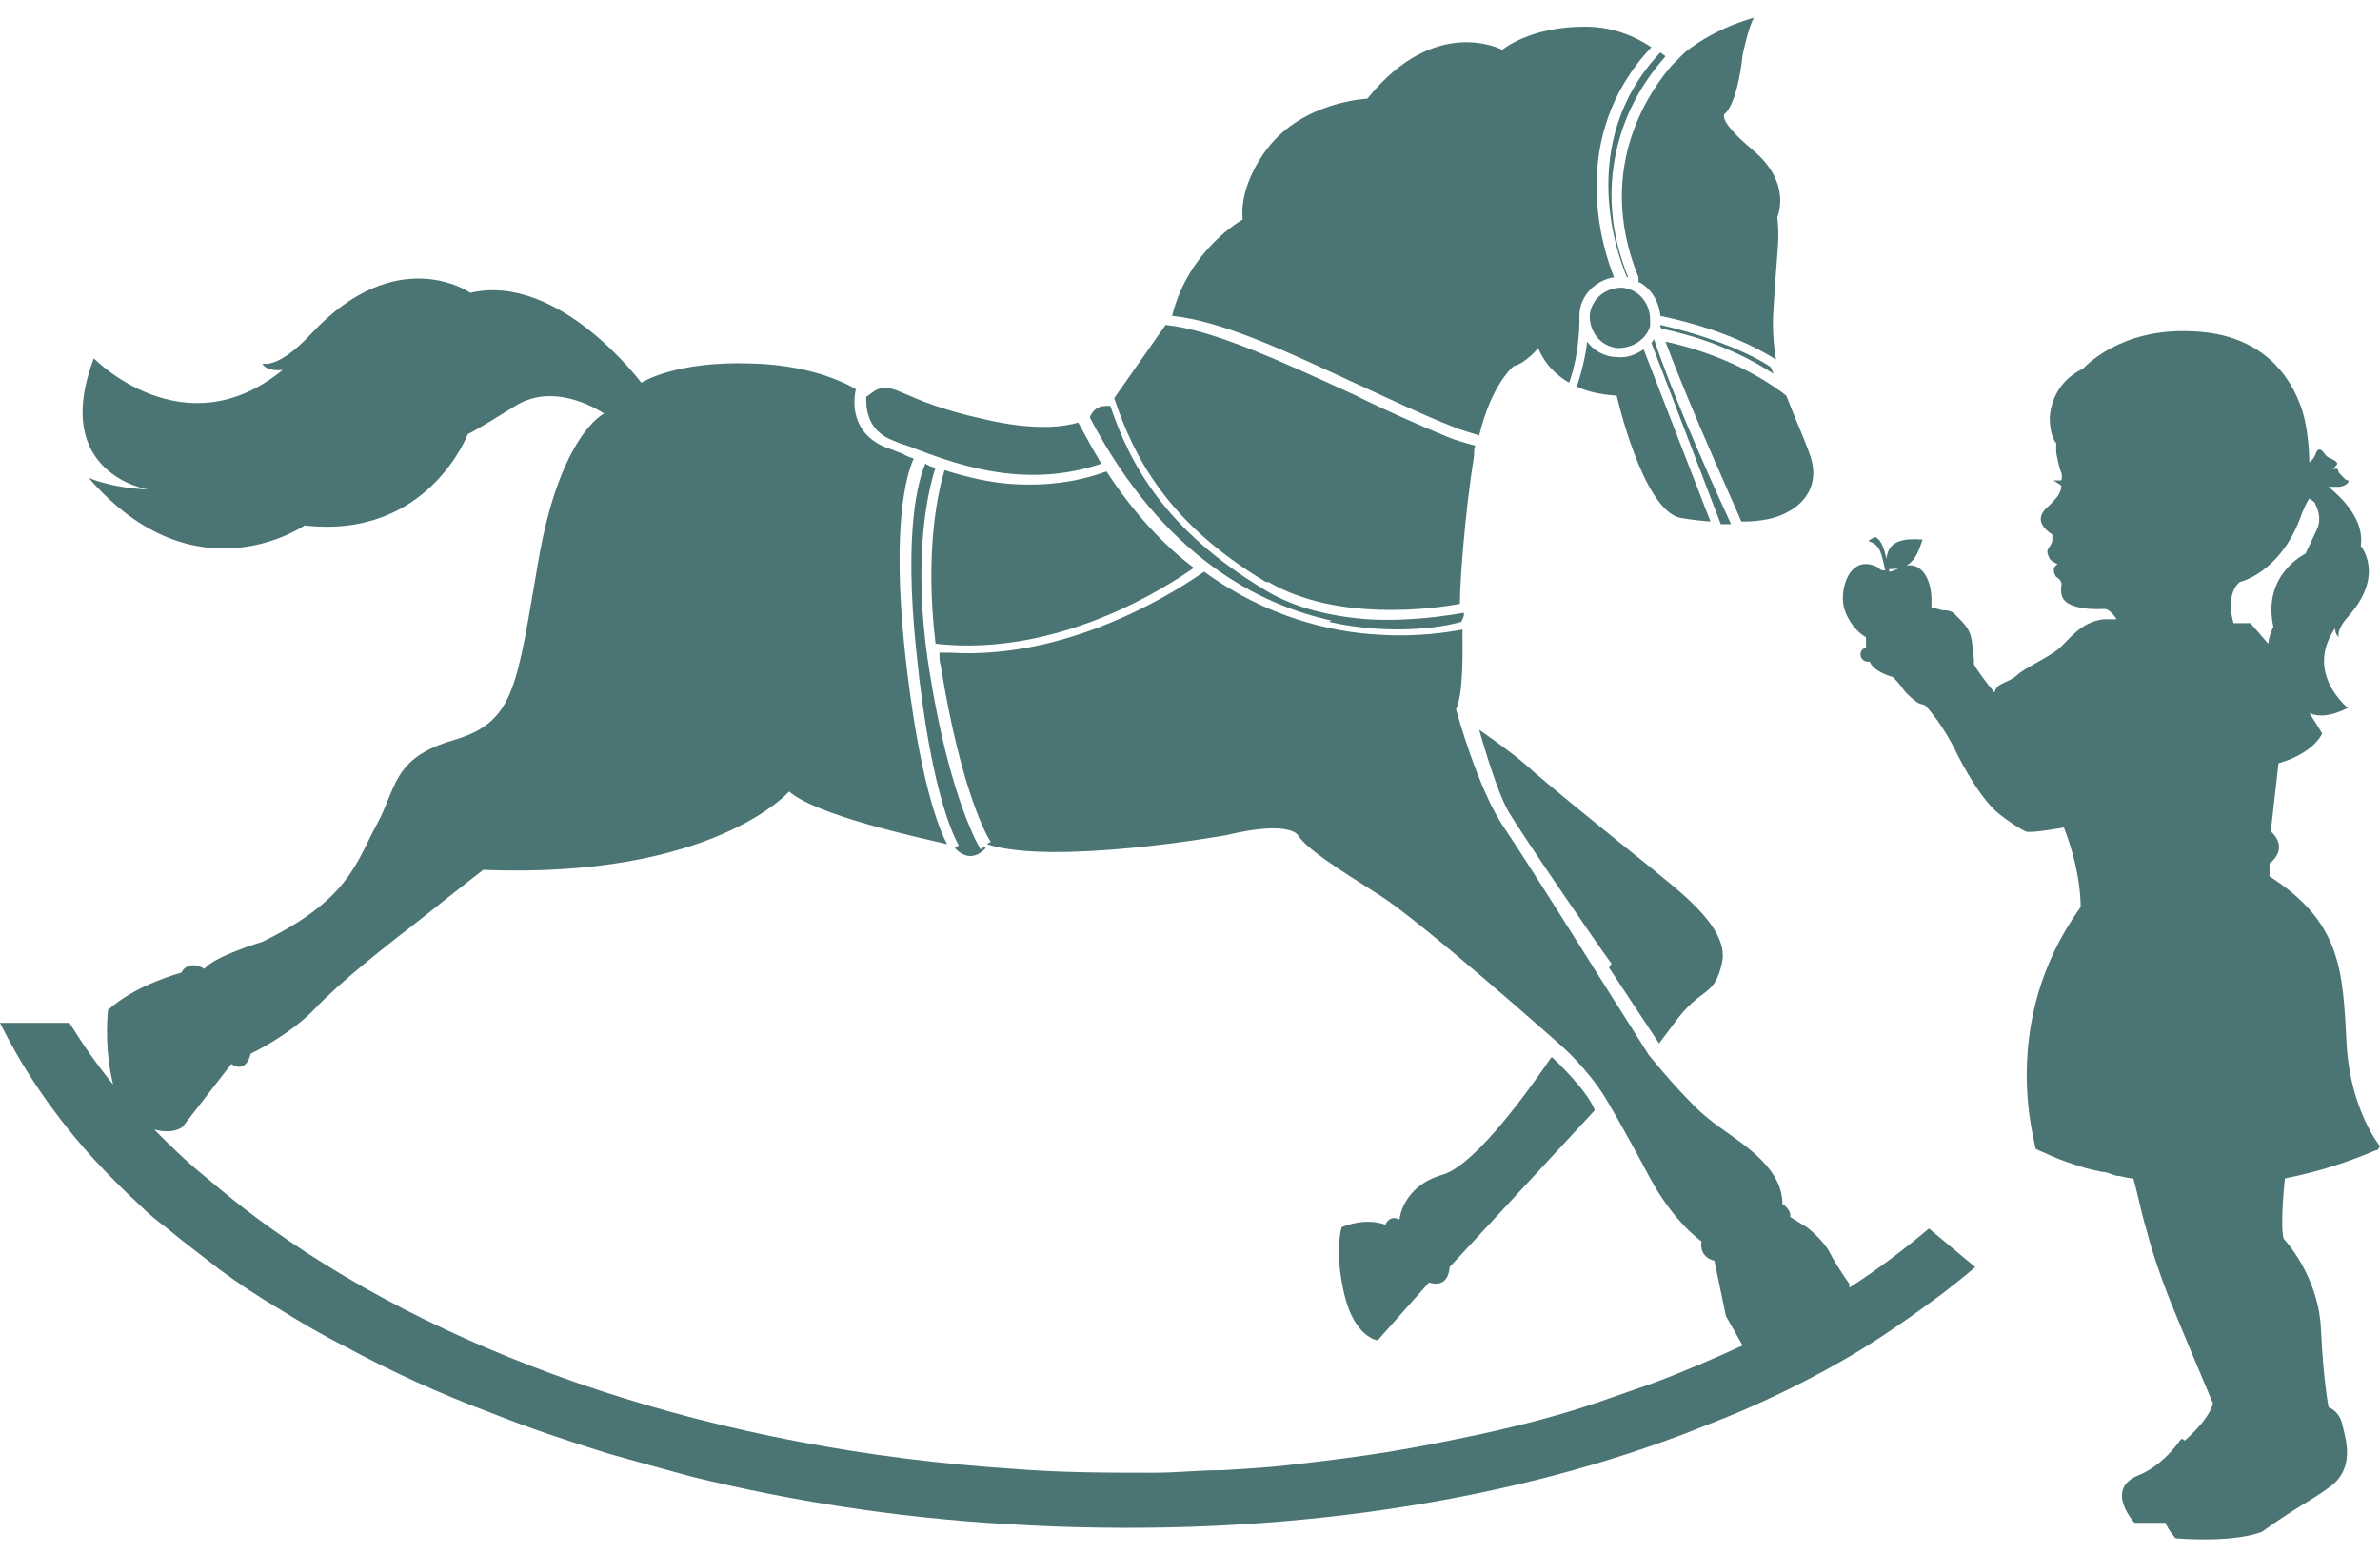 <svg width="95" height="62" viewBox="0 0 95 62" fill="none" xmlns="http://www.w3.org/2000/svg">
<path d="M61.915 42.204C61.146 43.333 58.94 46.462 57.606 46.872C55.965 47.334 55.862 48.667 55.862 48.667C55.452 48.462 55.298 48.873 55.298 48.873C54.426 48.565 53.554 48.975 53.554 48.975C53.554 48.975 53.246 49.898 53.657 51.643C54.067 53.387 54.99 53.489 54.99 53.489L57.042 51.181C57.863 51.437 57.863 50.565 57.863 50.565L63.659 44.307C63.352 43.486 61.967 42.204 61.967 42.204" fill="#4B7574"/>
<path d="M66.224 41.64L66.84 40.819C67.917 39.332 68.43 39.845 68.738 38.409C69.046 36.972 66.84 35.433 65.814 34.561C64.788 33.741 61.608 31.176 60.89 30.509C60.479 30.15 59.71 29.586 59.043 29.124C59.043 29.124 59.71 31.535 60.223 32.407C60.736 33.279 63.865 37.844 64.326 38.46C64.326 38.46 64.326 38.46 64.224 38.614L66.224 41.64Z" fill="#4B7574"/>
<path d="M65.865 12.761C65.865 12.094 65.403 11.53 64.736 11.479C64.07 11.479 63.505 11.94 63.454 12.607C63.454 13.274 63.916 13.838 64.583 13.889C65.198 13.889 65.711 13.53 65.865 13.017C65.865 13.017 65.865 13.017 65.865 12.966V12.761Z" fill="#4B7574"/>
<path d="M66.019 13.53C66.019 13.53 65.967 13.633 65.916 13.684L68.686 20.917C68.686 20.917 68.942 20.917 69.096 20.917C68.788 20.25 66.891 16.146 66.019 13.53Z" fill="#4B7574"/>
<path d="M69.558 20.814C70.225 20.814 70.892 20.712 71.405 20.404C71.405 20.404 72.841 19.737 72.226 18.096C71.969 17.377 71.61 16.608 71.302 15.787L71.097 15.633C69.404 14.402 67.455 13.838 66.48 13.633C67.506 16.403 69.507 20.763 69.507 20.814" fill="#4B7574"/>
<path d="M65.403 11.017V11.273H65.455C65.916 11.53 66.224 12.043 66.275 12.607C68.994 13.171 70.482 14.094 70.892 14.351C70.79 13.735 70.738 13.068 70.79 12.35C70.943 9.785 71.046 9.632 70.943 8.657C70.943 8.657 71.559 7.323 69.969 5.99C68.379 4.656 68.892 4.502 68.892 4.502C68.892 4.502 69.353 4.092 69.558 2.194C69.558 2.194 69.815 0.963 70.02 0.706C70.02 0.706 68.532 1.065 67.25 2.091L66.737 2.604C66.07 3.373 63.557 6.554 65.403 11.068" fill="#4B7574"/>
<path d="M64.531 15.787C64.531 15.787 65.556 20.301 67.044 20.66C67.044 20.66 67.557 20.763 68.275 20.814L65.608 13.941C65.3 14.146 64.941 14.3 64.531 14.248C64.069 14.248 63.607 13.992 63.351 13.633C63.299 14.146 63.146 14.813 62.94 15.428C63.351 15.633 63.864 15.736 64.479 15.787" fill="#4B7574"/>
<path d="M70.687 14.659C70.43 14.453 68.943 13.581 66.275 12.966C66.275 13.017 66.275 13.068 66.327 13.12C67.096 13.274 68.994 13.735 70.789 14.915L70.687 14.659Z" fill="#4B7574"/>
<path d="M39.294 33.792L39.14 33.895C39.14 33.895 37.909 31.945 37.088 26.713C36.37 22.148 37.088 19.429 37.344 18.66C37.191 18.66 37.037 18.557 36.934 18.506C36.678 19.121 36.062 21.071 36.575 25.995C37.191 32.151 38.268 33.69 38.268 33.741L38.114 33.843C38.781 34.562 39.345 33.843 39.345 33.843" fill="#4B7574"/>
<path d="M47.654 22.661C46.423 21.738 45.243 20.456 44.166 18.814C42.883 19.276 41.704 19.378 40.575 19.327C39.498 19.276 38.523 19.019 37.703 18.763C37.497 19.43 36.882 21.84 37.343 25.688C42.268 26.252 46.628 23.379 47.654 22.661Z" fill="#4B7574"/>
<path d="M64.89 11.068C64.89 11.068 64.942 11.068 64.993 11.068C63.864 8.298 64.377 5.989 64.993 4.553C65.506 3.373 66.173 2.604 66.481 2.245C66.429 2.193 66.327 2.142 66.275 2.091C62.839 5.733 64.634 10.35 64.942 11.068" fill="#4B7574"/>
<path d="M50.63 23.225C53.349 24.815 57.196 24.302 58.273 24.097C58.273 23.174 58.478 20.455 58.837 18.198C58.837 18.044 58.837 17.89 58.889 17.788C58.53 17.685 58.119 17.582 57.76 17.429C56.529 16.916 55.247 16.351 54.016 15.736C51.194 14.453 48.476 13.171 46.526 12.966L44.474 15.89C45.244 18.198 46.578 20.865 50.528 23.225" fill="#4B7574"/>
<path d="M35.651 17.582C35.651 17.582 36.01 17.736 36.216 17.787C37.96 18.454 40.781 19.583 43.961 18.505C43.654 17.992 43.346 17.428 43.038 16.864C42.525 17.018 41.345 17.223 39.191 16.71C35.959 15.992 35.703 15.171 34.933 15.582L34.574 15.838C34.574 16.248 34.574 17.172 35.651 17.582Z" fill="#4B7574"/>
<path d="M57.966 17.017C58.325 17.171 58.735 17.274 59.043 17.377C59.556 15.273 60.428 14.607 60.428 14.607C60.889 14.504 61.403 13.889 61.403 13.889C61.403 13.889 61.659 14.709 62.634 15.273C63.095 13.991 63.044 12.606 63.044 12.606C63.044 11.785 63.711 11.17 64.429 11.067C63.967 9.939 62.531 5.476 65.916 1.885C65.301 1.475 64.429 1.064 63.249 1.064C61.043 1.064 59.966 1.988 59.966 1.988C59.966 1.988 57.299 0.551 54.58 3.937C54.58 3.937 52.015 4.04 50.579 5.938C50.579 5.938 49.45 7.323 49.604 8.759C49.604 8.759 47.45 9.939 46.783 12.606C48.835 12.811 51.502 14.094 54.272 15.376C55.504 15.94 56.786 16.556 57.966 17.017Z" fill="#4B7574"/>
<path d="M53.041 24.815C55.554 25.38 57.658 25.021 58.325 24.815C58.325 24.815 58.478 24.559 58.427 24.456C57.812 24.559 56.273 24.815 54.58 24.713C53.246 24.61 51.707 24.302 50.476 23.533C46.526 21.173 45.09 18.506 44.321 16.198C44.115 16.198 43.705 16.146 43.5 16.659C46.424 22.251 50.322 24.149 53.144 24.764" fill="#4B7574"/>
<path d="M0.052 40.922C0.976 42.769 2.207 44.564 3.746 46.257C4.31 46.873 4.925 47.488 5.592 48.104C5.9 48.411 6.259 48.719 6.618 48.976C7.285 49.54 8.054 50.104 8.773 50.669C9.542 51.233 10.311 51.746 11.183 52.259C12.004 52.772 12.876 53.285 13.8 53.746C15.595 54.721 17.493 55.593 19.545 56.362C21.084 56.978 22.622 57.491 24.264 58.004C25.341 58.312 26.47 58.619 27.598 58.927C31.548 59.902 35.806 60.569 40.217 60.825C50.271 61.441 59.607 60.107 67.199 57.234C67.968 56.927 68.789 56.619 69.507 56.311C71.764 55.337 73.867 54.208 75.714 52.926C76.329 52.515 76.945 52.054 77.509 51.643C77.971 51.284 78.433 50.925 78.843 50.566L76.996 49.027C76.022 49.848 74.944 50.669 73.816 51.387V51.233C73.816 51.233 73.303 50.515 73.046 50.002C72.79 49.489 72.123 48.976 72.123 48.976L71.456 48.565C71.507 48.258 71.148 48.053 71.148 48.053C71.148 46.411 69.148 45.436 68.225 44.667C67.301 43.949 65.814 42.102 65.814 42.102L63.864 39.024L62.992 37.639C62.992 37.639 61.094 34.613 60.069 33.074C58.991 31.535 58.119 28.303 58.119 28.303C58.427 27.637 58.376 25.944 58.376 25.123C57.812 25.226 56.58 25.431 55.041 25.328C53.092 25.226 50.528 24.61 48.065 22.815C47.245 23.379 42.884 26.354 37.909 26.047C37.755 26.047 37.652 26.047 37.498 26.047C37.498 26.2 37.498 26.406 37.55 26.559C38.37 31.689 39.499 33.587 39.55 33.587L39.396 33.69C42.064 34.562 48.937 33.331 48.937 33.331C51.502 32.715 51.81 33.331 51.81 33.331C52.169 33.895 53.4 34.664 55.093 35.741C56.786 36.819 62.274 41.692 62.274 41.692C62.274 41.692 63.3 42.564 64.07 43.795C64.07 43.795 64.839 45.077 65.814 46.924C66.788 48.771 67.917 49.54 67.917 49.54C67.814 50.207 68.43 50.309 68.43 50.309L68.891 52.515L69.558 53.695C68.43 54.208 67.25 54.721 66.019 55.183C65.301 55.439 64.531 55.696 63.813 55.952C62.326 56.465 60.735 56.875 59.094 57.234C57.863 57.491 56.632 57.747 55.349 57.953C54.067 58.158 52.785 58.312 51.451 58.466C50.579 58.568 49.655 58.619 48.783 58.671C47.86 58.671 46.988 58.773 46.065 58.773C44.218 58.773 42.371 58.773 40.473 58.619C28.624 57.85 18.16 54.259 10.824 49.027C10.106 48.514 9.439 48.001 8.824 47.488C8.516 47.232 8.208 46.975 7.901 46.719C7.285 46.206 6.721 45.642 6.156 45.077C6.926 45.282 7.285 44.975 7.285 44.975L9.234 42.461C9.85 42.872 10.004 42.051 10.004 42.051C10.004 42.051 11.543 41.333 12.569 40.255C13.646 39.127 15.287 37.845 16.877 36.614C18.416 35.382 19.288 34.715 19.288 34.715C28.47 35.075 31.497 31.587 31.497 31.587C32.625 32.561 36.729 33.433 37.806 33.69C37.498 33.125 36.678 31.176 36.113 25.944C35.6 21.02 36.165 18.968 36.472 18.301C36.319 18.25 36.165 18.198 36.011 18.096C35.806 18.044 35.652 17.942 35.447 17.89C33.908 17.326 34.062 15.941 34.164 15.531C33.548 15.172 32.163 14.556 29.958 14.505C26.931 14.402 25.598 15.274 25.598 15.274C25.598 15.274 22.315 10.863 18.775 11.684C18.775 11.684 15.851 9.632 12.415 13.325C11.081 14.761 10.465 14.505 10.465 14.505C10.671 14.864 11.286 14.761 11.286 14.761C7.336 17.993 3.746 14.3 3.746 14.3C2.001 18.916 5.9 19.532 5.9 19.532C4.464 19.481 3.54 19.07 3.54 19.07C7.798 23.995 12.158 20.968 12.158 20.968C17.082 21.532 18.673 17.326 18.673 17.326C18.673 17.326 18.929 17.224 20.571 16.198C22.212 15.172 24.11 16.505 24.11 16.505C24.11 16.505 22.366 17.326 21.494 22.353C20.622 27.38 20.571 28.817 18.108 29.535C15.646 30.253 15.851 31.433 15.031 32.92C14.21 34.408 13.953 35.895 10.465 37.588C10.465 37.588 8.567 38.152 8.157 38.665C8.157 38.665 7.541 38.255 7.234 38.819C7.234 38.819 5.438 39.281 4.31 40.307C4.207 41.384 4.31 42.461 4.515 43.282C3.848 42.461 3.284 41.641 2.771 40.82H0.001L0.052 40.922Z" fill="#4B7574"/>
<path d="M89.82 24.866H89.153C89.153 24.866 89.051 24.507 89.051 24.302C89 23.481 89.41 23.225 89.41 23.225C89.41 23.225 91 22.866 91.821 20.66C91.821 20.66 91.975 20.198 92.18 19.891C92.18 19.891 92.231 19.942 92.385 20.044C92.539 20.352 92.693 20.763 92.436 21.224C92.077 21.994 92.026 22.096 92.026 22.096C92.026 22.096 90.282 22.917 90.744 25.02C90.744 25.02 90.59 25.277 90.538 25.687L89.872 24.918L89.82 24.866ZM95.001 45.744C95.001 45.744 93.821 44.307 93.668 41.691C93.514 38.716 93.462 36.818 90.59 34.972C90.59 34.972 90.59 34.818 90.59 34.459C90.59 34.459 91.41 33.894 90.641 33.176L90.949 30.457C90.949 30.457 92.231 30.15 92.693 29.278C92.693 29.278 92.488 28.919 92.18 28.457C92.539 28.611 93.001 28.611 93.719 28.252C93.719 28.252 91.975 26.867 93.206 25.072C93.206 25.072 93.206 25.328 93.36 25.43C93.36 25.43 93.206 25.174 93.77 24.558C95.206 22.917 94.232 21.788 94.232 21.788C94.386 20.763 93.514 19.891 92.949 19.429H93.308C93.668 19.429 93.821 19.172 93.719 19.172C93.616 19.172 93.462 18.967 93.411 18.916C93.36 18.916 93.308 18.711 93.308 18.711H93.103C93.103 18.711 93.206 18.66 93.257 18.557C93.36 18.506 93.257 18.403 93.052 18.3C92.847 18.249 92.796 18.095 92.693 17.993C92.59 17.89 92.488 17.941 92.436 18.095C92.385 18.3 92.18 18.454 92.18 18.454C92.18 18.454 92.18 16.967 91.77 16.043C91.41 15.12 90.385 13.325 87.512 13.222C84.588 13.068 83.152 14.71 83.152 14.71C82.28 15.12 81.87 15.889 81.818 16.659C81.818 17.428 82.075 17.685 82.075 17.685V18.044C82.075 18.044 82.177 18.66 82.28 18.865C82.331 19.018 82.28 19.172 82.28 19.172H81.972L82.28 19.378C82.28 19.737 81.972 19.993 81.716 20.25C81.459 20.455 81.459 20.711 81.459 20.711C81.459 21.07 81.921 21.327 81.921 21.327C81.921 21.327 81.921 21.378 81.921 21.532C81.921 21.686 81.818 21.788 81.767 21.891C81.664 21.994 81.767 22.199 81.818 22.302C81.87 22.404 82.126 22.507 82.126 22.507C82.126 22.507 82.126 22.507 82.023 22.609C81.921 22.712 82.023 22.968 82.075 23.02C82.177 23.071 82.331 23.225 82.28 23.379C82.28 23.533 82.177 23.943 82.69 24.148C83.203 24.353 83.819 24.302 84.024 24.302C84.126 24.302 84.332 24.456 84.486 24.712H83.973C83.049 24.815 82.588 25.533 82.177 25.892C81.664 26.303 80.792 26.662 80.484 26.969C80.125 27.277 79.715 27.226 79.612 27.636C79.305 27.277 78.894 26.713 78.792 26.508C78.792 26.508 78.792 26.405 78.792 26.354C78.792 26.2 78.74 26.097 78.74 25.944C78.74 25.687 78.689 25.379 78.587 25.174C78.484 24.969 78.33 24.815 78.176 24.661C77.971 24.456 77.92 24.353 77.561 24.353C77.458 24.353 77.253 24.251 77.099 24.251C77.099 24.148 77.099 24.046 77.099 23.943C77.099 23.071 76.637 22.199 75.714 22.712C75.611 22.763 75.509 22.814 75.406 22.814C75.406 22.814 75.406 22.763 75.406 22.712C76.227 22.712 76.483 22.353 76.74 21.532C76.073 21.481 75.355 21.532 75.304 22.302C75.201 21.891 75.098 21.532 74.842 21.43C74.278 21.737 74.791 21.43 75.047 21.994C75.15 22.25 75.201 22.558 75.252 22.763C75.15 22.763 75.047 22.763 74.996 22.661C74.073 22.148 73.559 23.02 73.559 23.892C73.559 24.507 74.021 25.174 74.483 25.43C74.483 25.533 74.483 25.738 74.483 25.841C74.124 25.944 74.226 26.456 74.637 26.405C74.739 26.713 75.201 26.918 75.56 27.021C75.765 27.226 75.919 27.431 76.073 27.636C76.176 27.739 76.329 27.893 76.483 27.995C76.586 28.098 76.74 28.098 76.842 28.149C77.099 28.406 77.612 29.073 78.022 29.893C78.022 29.893 78.894 31.74 79.766 32.458C79.766 32.458 80.331 32.92 80.844 33.176C80.997 33.279 82.382 33.022 82.382 33.022C83.101 34.869 83.049 36.203 83.049 36.203C79.715 40.819 81.254 45.641 81.254 45.846C81.459 45.949 81.613 46 81.818 46.103C82.28 46.308 82.742 46.462 83.254 46.616C83.46 46.667 83.665 46.718 83.921 46.77C84.126 46.77 84.28 46.872 84.486 46.924C84.691 46.924 84.896 47.026 85.152 47.026C85.306 47.539 85.511 48.565 85.665 49.027C85.871 49.847 86.23 50.925 86.64 51.951C87.05 52.977 88.333 56.003 88.333 56.003C88.179 56.67 87.204 57.49 87.204 57.49C87.102 57.388 87.05 57.439 87.05 57.439C87.05 57.439 86.383 58.465 85.358 58.876C83.973 59.44 85.204 60.773 85.204 60.773C85.204 60.773 85.717 60.773 86.435 60.773C86.589 61.133 86.845 61.389 86.845 61.389C86.845 61.389 89.051 61.594 90.282 61.133C91.872 60.004 92.077 60.004 93.001 59.337C93.975 58.619 93.668 57.542 93.514 56.926C93.411 56.311 92.949 56.157 92.949 56.157C92.949 56.157 92.744 55.182 92.642 53.028C92.539 50.873 91.154 49.437 91.154 49.437C91 48.873 91.205 47.026 91.205 47.026C92.539 46.77 93.77 46.359 94.847 45.898C94.847 45.898 94.847 45.898 94.899 45.898" fill="#4B7574"/>
</svg>
